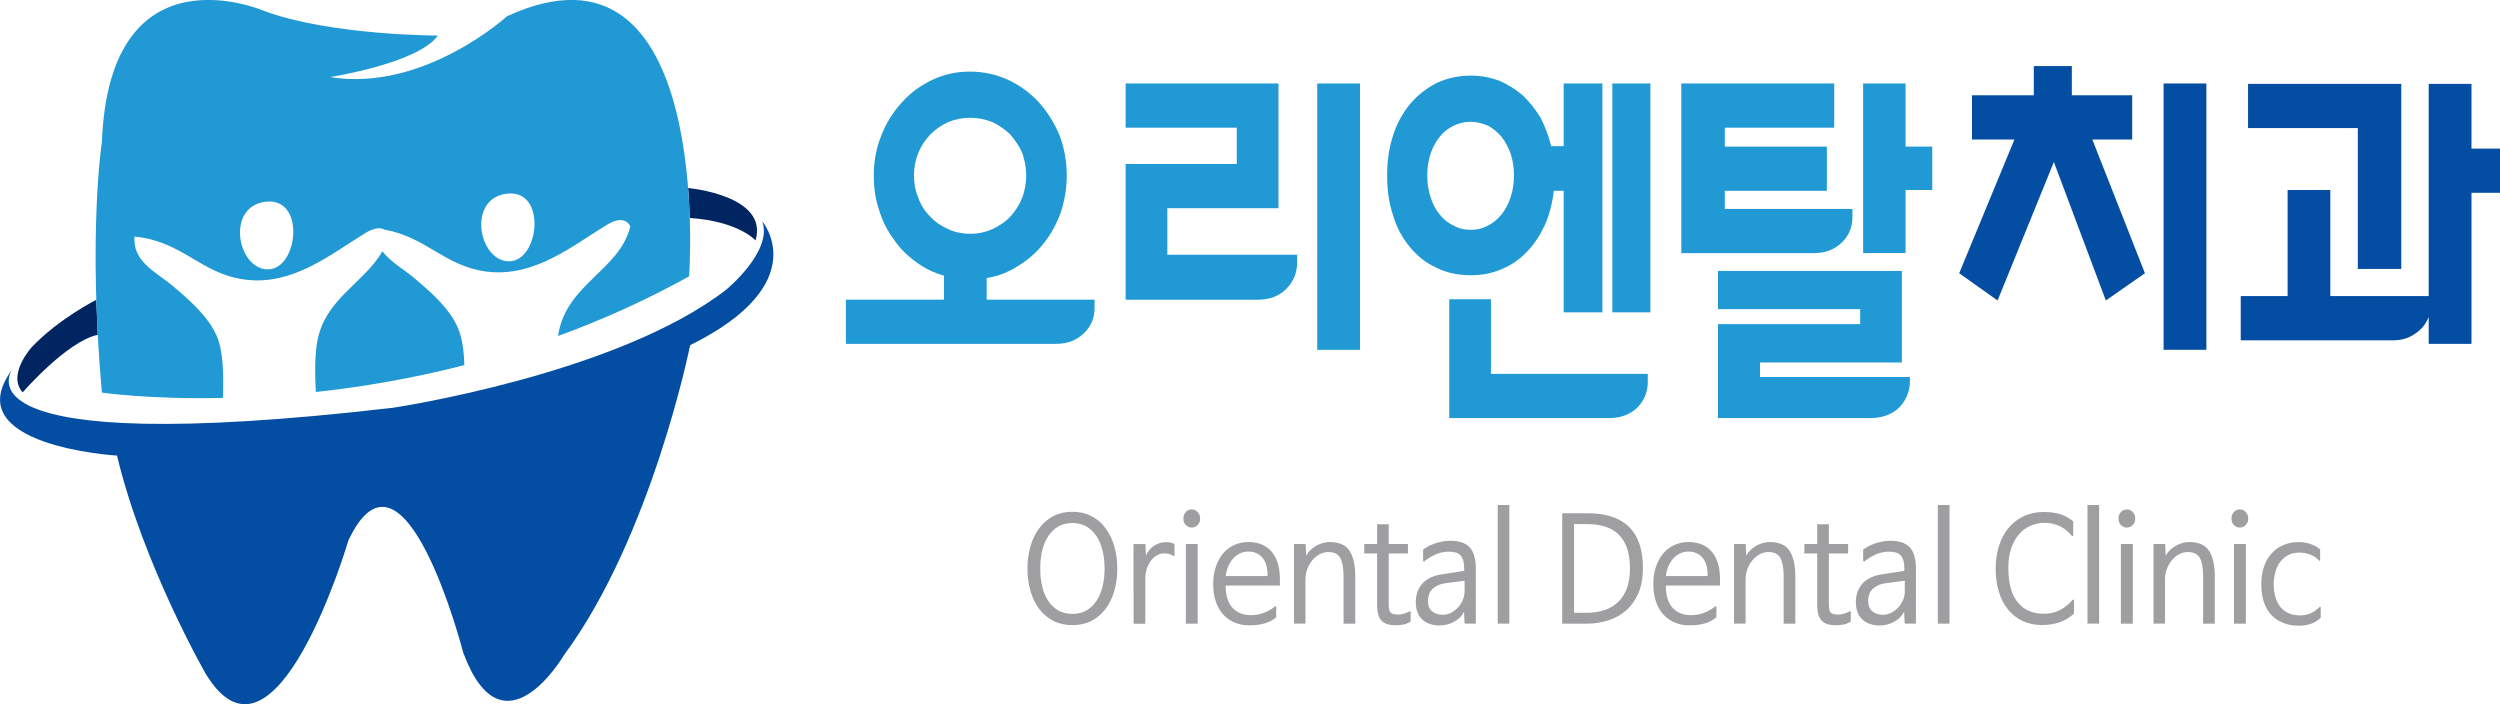 <svg width="71" height="20" viewBox="0 0 71 20" fill="none" xmlns="http://www.w3.org/2000/svg">
<g clip-path="url(#clip0_76_5557)">
<path d="M2.733 8.516C2.733 8.516 1.683 9.041 0.906 9.854C0.906 9.854 0.19 10.637 0.644 11.143C0.644 11.143 1.903 9.691 2.776 9.509L2.735 8.517L2.733 8.516Z" fill="#002561"/>
<path d="M19.543 5.34C19.543 5.34 21.84 5.544 21.457 6.829C21.457 6.829 20.989 6.286 19.589 6.19C19.589 6.19 19.567 5.614 19.543 5.341V5.34Z" fill="#002561"/>
<path d="M0.356 10.482C0.356 10.482 -1.605 13.062 11.157 11.581C11.157 11.581 17.512 10.635 20.62 8.23C20.62 8.23 21.96 7.135 21.647 6.282C21.647 6.282 23.151 8.047 19.6 9.803C19.6 9.803 18.508 15.24 16.012 18.612C16.012 18.612 14.278 21.573 13.154 18.53C13.154 18.53 11.477 12.013 9.896 15.344C9.896 15.344 7.819 22.416 5.838 19.128C5.838 19.128 4.067 16.042 3.323 12.939C3.323 12.939 -1.291 12.668 0.357 10.483L0.356 10.482Z" fill="#034EA2"/>
<path d="M11.752 7.887C11.472 7.651 11.087 7.439 10.86 7.135C10.346 8.043 9.202 8.488 9.002 9.747C8.936 10.174 8.943 10.65 8.97 11.132C10.256 10.994 11.683 10.755 13.187 10.37C13.175 9.955 13.126 9.577 12.993 9.285C12.742 8.725 12.194 8.26 11.752 7.887Z" fill="#2099D5"/>
<path d="M6.142 9.514C5.89 8.955 5.342 8.49 4.901 8.116C4.459 7.742 3.754 7.433 3.822 6.719C5.188 6.849 5.693 7.773 6.953 7.94C8.326 8.125 9.423 7.195 10.405 6.602C10.462 6.567 10.565 6.516 10.674 6.493C10.674 6.492 10.674 6.49 10.674 6.489C10.678 6.489 10.681 6.489 10.685 6.489C10.766 6.475 10.849 6.48 10.923 6.522C12.106 6.732 12.624 7.554 13.803 7.711C15.178 7.894 16.274 6.965 17.257 6.372C17.385 6.293 17.741 6.116 17.903 6.429C17.587 7.692 16.084 8.056 15.853 9.515C15.853 9.524 15.851 9.534 15.85 9.542C17.075 9.095 18.325 8.539 19.571 7.848C19.571 7.848 20.3 -2.252 14.4 0.461C14.4 0.461 12.033 2.621 9.374 2.189C9.374 2.189 11.887 1.796 12.434 1.01C12.434 1.01 9.374 1.01 7.481 0.303C7.481 0.303 3.111 -1.584 2.893 4.035C2.893 4.035 2.493 6.629 2.893 11.149C2.893 11.149 4.218 11.347 6.332 11.301C6.353 10.619 6.345 9.962 6.143 9.511L6.142 9.514ZM14.395 5.5C15.539 5.363 15.323 7.433 14.449 7.421C13.591 7.41 13.259 5.636 14.395 5.5ZM7.544 5.728C8.689 5.592 8.473 7.662 7.598 7.65C6.74 7.638 6.407 5.865 7.544 5.728Z" fill="#2099D5"/>
<path d="M27.555 2.034C27.928 2.034 28.292 2.113 28.635 2.27C28.968 2.426 29.257 2.639 29.507 2.908C29.746 3.178 29.943 3.491 30.089 3.838C30.224 4.197 30.296 4.577 30.296 4.982C30.296 5.353 30.233 5.698 30.13 6.024C30.006 6.36 29.849 6.652 29.652 6.897C29.445 7.166 29.196 7.379 28.924 7.547C28.644 7.726 28.343 7.85 28.022 7.895V8.511H31.086V8.746C31.086 9.038 30.981 9.273 30.785 9.463C30.576 9.664 30.318 9.765 29.995 9.765H24.024V8.511H26.808V7.827C26.516 7.748 26.247 7.615 26.008 7.434C25.76 7.255 25.542 7.042 25.375 6.785C25.188 6.537 25.053 6.257 24.96 5.944C24.856 5.641 24.815 5.316 24.815 4.981C24.815 4.576 24.887 4.196 25.034 3.837C25.169 3.49 25.366 3.176 25.615 2.907C25.853 2.638 26.145 2.426 26.476 2.268C26.809 2.112 27.162 2.033 27.556 2.033M27.556 6.639C27.784 6.639 27.992 6.593 28.189 6.505C28.375 6.415 28.553 6.303 28.698 6.146C28.833 6.001 28.948 5.82 29.03 5.621C29.103 5.417 29.144 5.206 29.144 4.982C29.144 4.758 29.103 4.545 29.03 4.343C28.948 4.153 28.833 3.985 28.698 3.827C28.552 3.683 28.375 3.558 28.189 3.47C27.991 3.391 27.784 3.345 27.556 3.345C27.329 3.345 27.109 3.391 26.922 3.47C26.726 3.558 26.559 3.681 26.413 3.827C26.268 3.985 26.154 4.153 26.08 4.343C25.998 4.545 25.956 4.757 25.956 4.982C25.956 5.207 25.997 5.418 26.08 5.621C26.152 5.82 26.267 6.001 26.413 6.146C26.559 6.304 26.724 6.415 26.922 6.505C27.109 6.595 27.328 6.639 27.556 6.639Z" fill="#2099D5"/>
<path d="M33.152 5.912V7.234H36.838V7.458C36.838 7.75 36.734 7.997 36.537 8.199C36.33 8.41 36.05 8.512 35.717 8.512H31.968V4.657H35.124V3.626H31.968V2.371H36.309V5.912H33.152ZM37.409 2.371H38.624V9.936H37.409V2.371Z" fill="#2099D5"/>
<path d="M44.408 5.418H44.128C44.087 5.777 44.003 6.092 43.878 6.381C43.743 6.673 43.577 6.931 43.381 7.133C43.172 7.358 42.933 7.524 42.663 7.636C42.393 7.76 42.092 7.816 41.771 7.816C41.407 7.816 41.084 7.749 40.795 7.603C40.494 7.469 40.245 7.267 40.036 7.01C39.83 6.763 39.662 6.46 39.559 6.102C39.445 5.767 39.394 5.386 39.394 4.982C39.394 4.577 39.445 4.209 39.559 3.861C39.662 3.525 39.83 3.222 40.036 2.965C40.245 2.717 40.494 2.516 40.795 2.359C41.086 2.225 41.408 2.147 41.771 2.147C42.062 2.147 42.331 2.202 42.581 2.292C42.83 2.405 43.049 2.539 43.256 2.717C43.442 2.898 43.608 3.109 43.754 3.345C43.878 3.591 43.982 3.861 44.054 4.151H44.408V2.37H45.508V8.87H44.408V5.418ZM41.771 6.527C41.938 6.527 42.104 6.494 42.258 6.405C42.404 6.338 42.528 6.225 42.643 6.092C42.747 5.957 42.841 5.8 42.902 5.598C42.965 5.418 42.996 5.207 42.996 4.982C42.996 4.757 42.965 4.556 42.902 4.366C42.841 4.186 42.747 4.017 42.643 3.885C42.528 3.749 42.405 3.649 42.258 3.57C42.103 3.503 41.937 3.458 41.771 3.458C41.583 3.458 41.428 3.502 41.282 3.57C41.127 3.649 40.993 3.749 40.888 3.885C40.773 4.019 40.691 4.187 40.628 4.366C40.566 4.556 40.534 4.757 40.534 4.982C40.534 5.207 40.566 5.418 40.628 5.598C40.691 5.8 40.773 5.957 40.888 6.092C40.992 6.225 41.127 6.338 41.282 6.405C41.428 6.494 41.583 6.527 41.771 6.527ZM41.159 11.873V8.499H42.343V10.617H46.797V10.851C46.797 11.132 46.693 11.379 46.496 11.581C46.289 11.77 46.029 11.873 45.708 11.873H41.16H41.159ZM45.79 2.37H46.871V8.87H45.79V2.371V2.37Z" fill="#2099D5"/>
<path d="M47.751 2.371H52.091V3.626H48.985V4.163H51.883V5.418H48.985V5.934H52.609V6.159C52.609 6.45 52.507 6.697 52.309 6.886C52.102 7.088 51.842 7.189 51.509 7.189H47.749V2.371H47.751ZM49.984 10.294V10.707H54.242V10.82C54.242 11.111 54.138 11.358 53.941 11.57C53.734 11.772 53.454 11.873 53.121 11.873H48.791V9.206H52.829V8.78H48.791V7.694H54.013V10.294H49.984ZM52.913 2.371H54.118V4.163H54.876V5.396H54.118V7.188H52.913V2.371Z" fill="#2099D5"/>
<path d="M56.005 2.706H57.76V1.877H58.84V2.706H60.554V3.962H59.422L60.916 7.76L59.806 8.534L58.33 4.6L56.731 8.534L55.641 7.76L57.21 3.962H56.005V2.706ZM61.446 2.37H62.661V9.935H61.446V2.371V2.37Z" fill="#034EA2"/>
<path d="M68.975 9.004C68.893 9.206 68.767 9.363 68.591 9.475C68.404 9.609 68.196 9.666 67.947 9.666H63.637V8.409H64.968V5.396H66.181V8.409H68.975V2.382H70.19V4.22H71V5.476H70.19V9.766H68.975V9.005V9.004ZM63.845 2.381H68.196V7.637H66.962V3.637H63.845V2.382V2.381Z" fill="#034EA2"/>
<path d="M30.456 17.753C30.254 17.753 30.074 17.714 29.917 17.634C29.76 17.553 29.626 17.44 29.517 17.296C29.408 17.153 29.324 16.984 29.268 16.788C29.21 16.593 29.18 16.38 29.18 16.15C29.18 15.92 29.21 15.706 29.268 15.51C29.324 15.314 29.408 15.143 29.517 14.998C29.625 14.852 29.759 14.738 29.917 14.657C30.074 14.576 30.254 14.534 30.456 14.534C30.657 14.534 30.837 14.576 30.996 14.657C31.154 14.737 31.286 14.852 31.395 14.998C31.503 15.143 31.587 15.312 31.645 15.51C31.703 15.707 31.731 15.919 31.731 16.15C31.731 16.381 31.701 16.593 31.645 16.788C31.587 16.984 31.505 17.153 31.395 17.296C31.286 17.44 31.154 17.552 30.996 17.634C30.837 17.715 30.657 17.753 30.456 17.753ZM30.456 17.435C30.607 17.435 30.738 17.403 30.853 17.338C30.967 17.272 31.061 17.183 31.138 17.068C31.215 16.954 31.272 16.818 31.312 16.661C31.35 16.503 31.37 16.333 31.37 16.146C31.37 15.96 31.35 15.79 31.312 15.633C31.273 15.475 31.215 15.338 31.138 15.223C31.061 15.107 30.966 15.016 30.853 14.951C30.738 14.887 30.606 14.853 30.456 14.853C30.305 14.853 30.173 14.887 30.058 14.951C29.944 15.016 29.849 15.107 29.772 15.223C29.696 15.338 29.638 15.475 29.599 15.633C29.561 15.79 29.543 15.961 29.543 16.146C29.543 16.332 29.562 16.503 29.599 16.661C29.638 16.819 29.696 16.954 29.772 17.068C29.849 17.183 29.944 17.273 30.058 17.338C30.173 17.403 30.305 17.435 30.456 17.435Z" fill="#9F9EA0"/>
<path d="M33.309 15.778C33.273 15.756 33.235 15.741 33.198 15.731C33.159 15.72 33.114 15.716 33.063 15.716C32.996 15.716 32.931 15.732 32.865 15.768C32.799 15.803 32.743 15.851 32.693 15.915C32.643 15.979 32.603 16.054 32.572 16.143C32.542 16.231 32.526 16.329 32.526 16.438V17.714H32.195L32.191 15.451H32.529L32.545 15.779C32.599 15.657 32.677 15.564 32.779 15.498C32.882 15.431 32.987 15.398 33.098 15.398C33.152 15.398 33.198 15.401 33.239 15.407C33.279 15.415 33.318 15.43 33.356 15.453V15.759C33.356 15.797 33.341 15.804 33.31 15.779" fill="#9F9EA0"/>
<path d="M33.607 14.73C33.607 14.654 33.63 14.592 33.675 14.542C33.72 14.493 33.776 14.468 33.846 14.468C33.915 14.468 33.969 14.493 34.014 14.542C34.061 14.592 34.084 14.656 34.084 14.73C34.084 14.804 34.061 14.86 34.014 14.909C33.969 14.957 33.913 14.983 33.846 14.983C33.779 14.983 33.72 14.958 33.675 14.909C33.63 14.86 33.607 14.802 33.607 14.73ZM34.014 17.712H33.678V15.45H34.014V17.712Z" fill="#9F9EA0"/>
<path d="M35.459 15.395C35.741 15.395 35.96 15.486 36.115 15.669C36.271 15.852 36.349 16.116 36.349 16.46V16.63H34.809V16.667C34.814 16.934 34.881 17.132 35.01 17.269C35.137 17.404 35.309 17.471 35.524 17.471C35.637 17.471 35.749 17.453 35.859 17.417C35.97 17.38 36.086 17.319 36.203 17.23C36.231 17.205 36.245 17.21 36.245 17.246V17.532C36.137 17.619 36.02 17.68 35.895 17.711C35.771 17.744 35.63 17.759 35.477 17.759C35.325 17.759 35.188 17.733 35.062 17.68C34.938 17.627 34.83 17.552 34.739 17.453C34.65 17.354 34.58 17.232 34.53 17.086C34.48 16.941 34.455 16.775 34.455 16.587C34.455 16.399 34.48 16.245 34.529 16.099C34.578 15.953 34.646 15.826 34.733 15.721C34.822 15.617 34.927 15.535 35.051 15.479C35.173 15.422 35.309 15.394 35.458 15.394M34.813 16.361H35.999V16.344C35.999 16.12 35.949 15.952 35.852 15.837C35.753 15.722 35.62 15.664 35.449 15.664C35.371 15.664 35.295 15.68 35.225 15.712C35.155 15.743 35.092 15.789 35.035 15.848C34.979 15.905 34.931 15.977 34.894 16.06C34.855 16.145 34.827 16.238 34.813 16.34V16.362V16.361Z" fill="#9F9EA0"/>
<path d="M38.489 16.375V17.713H38.157V16.366C38.157 16.135 38.126 15.961 38.064 15.848C38.004 15.734 37.889 15.678 37.722 15.678C37.641 15.678 37.562 15.698 37.483 15.737C37.406 15.777 37.337 15.833 37.276 15.904C37.216 15.974 37.167 16.057 37.131 16.151C37.094 16.246 37.074 16.352 37.074 16.465V17.711H36.749V15.449H37.079L37.095 15.777H37.099C37.13 15.718 37.169 15.666 37.22 15.619C37.27 15.571 37.325 15.532 37.383 15.498C37.442 15.466 37.504 15.44 37.569 15.422C37.635 15.404 37.7 15.394 37.763 15.394C38.03 15.394 38.219 15.478 38.327 15.645C38.435 15.813 38.49 16.054 38.49 16.373" fill="#9F9EA0"/>
<path d="M40.02 17.368C40.048 17.346 40.062 17.354 40.062 17.393V17.646C40.011 17.688 39.949 17.716 39.876 17.733C39.804 17.75 39.732 17.757 39.663 17.757C39.465 17.761 39.324 17.719 39.238 17.63C39.152 17.543 39.11 17.393 39.11 17.185V15.718H38.745V15.449H39.11V14.889H39.44V15.449H39.985V15.718H39.44V17.131C39.44 17.192 39.441 17.244 39.448 17.284C39.453 17.325 39.465 17.36 39.483 17.384C39.501 17.409 39.528 17.427 39.563 17.438C39.599 17.448 39.646 17.454 39.705 17.454C39.741 17.454 39.79 17.447 39.852 17.434C39.912 17.421 39.968 17.398 40.019 17.368" fill="#9F9EA0"/>
<path d="M40.466 15.935C40.453 15.949 40.441 15.953 40.431 15.949C40.42 15.945 40.416 15.932 40.416 15.909V15.608C40.523 15.53 40.643 15.469 40.777 15.425C40.911 15.382 41.047 15.358 41.187 15.358C41.438 15.358 41.622 15.42 41.739 15.544C41.856 15.669 41.914 15.874 41.914 16.158V17.711H41.595L41.579 17.383H41.575C41.542 17.444 41.501 17.499 41.451 17.546C41.401 17.593 41.345 17.632 41.285 17.663C41.224 17.696 41.161 17.72 41.097 17.736C41.032 17.752 40.966 17.762 40.903 17.762C40.8 17.764 40.706 17.752 40.62 17.724C40.534 17.696 40.461 17.656 40.4 17.6C40.339 17.545 40.291 17.476 40.258 17.393C40.225 17.309 40.208 17.213 40.208 17.107C40.208 16.896 40.268 16.721 40.388 16.582C40.508 16.443 40.687 16.355 40.925 16.314L41.584 16.211V16.173C41.584 16.075 41.575 15.991 41.557 15.925C41.539 15.858 41.513 15.807 41.477 15.77C41.441 15.732 41.395 15.706 41.34 15.691C41.285 15.675 41.221 15.668 41.146 15.668C41.024 15.668 40.908 15.689 40.799 15.734C40.69 15.778 40.578 15.845 40.462 15.932M41.595 16.79V16.491L41.038 16.565C40.894 16.587 40.778 16.639 40.688 16.721C40.6 16.802 40.555 16.92 40.555 17.076C40.555 17.199 40.593 17.295 40.672 17.362C40.749 17.428 40.85 17.46 40.972 17.46C41.055 17.46 41.133 17.442 41.209 17.404C41.284 17.363 41.35 17.313 41.408 17.251C41.465 17.19 41.51 17.117 41.545 17.038C41.577 16.957 41.595 16.875 41.595 16.79Z" fill="#9F9EA0"/>
<path d="M42.865 14.342H42.535V17.711H42.865V14.342Z" fill="#9F9EA0"/>
<path d="M45.052 17.713H44.367V14.576H45.082C46.135 14.576 46.659 15.094 46.659 16.13C46.659 16.403 46.617 16.64 46.533 16.839C46.448 17.038 46.333 17.203 46.187 17.332C46.041 17.461 45.87 17.557 45.674 17.619C45.48 17.681 45.272 17.713 45.052 17.713ZM45.078 14.883H44.704V17.403H45.059C45.448 17.403 45.75 17.297 45.966 17.086C46.182 16.875 46.291 16.559 46.291 16.139C46.291 15.303 45.886 14.884 45.078 14.884" fill="#9F9EA0"/>
<path d="M47.958 15.395C48.239 15.395 48.459 15.486 48.615 15.669C48.77 15.852 48.849 16.116 48.849 16.46V16.63H47.31V16.667C47.315 16.934 47.382 17.132 47.509 17.269C47.638 17.404 47.809 17.471 48.023 17.471C48.136 17.471 48.248 17.453 48.359 17.417C48.471 17.38 48.585 17.319 48.703 17.23C48.73 17.205 48.745 17.21 48.745 17.246V17.532C48.637 17.619 48.52 17.68 48.395 17.711C48.269 17.744 48.13 17.759 47.976 17.759C47.822 17.759 47.687 17.733 47.562 17.68C47.436 17.627 47.329 17.552 47.239 17.453C47.149 17.354 47.078 17.232 47.029 17.086C46.981 16.941 46.955 16.775 46.955 16.587C46.955 16.399 46.978 16.245 47.028 16.099C47.077 15.953 47.145 15.826 47.233 15.721C47.321 15.617 47.427 15.535 47.549 15.479C47.671 15.422 47.809 15.394 47.956 15.394M47.312 16.361H48.498V16.344C48.498 16.12 48.449 15.952 48.35 15.837C48.251 15.722 48.117 15.664 47.95 15.664C47.87 15.664 47.796 15.68 47.725 15.712C47.654 15.743 47.59 15.789 47.535 15.848C47.478 15.905 47.431 15.977 47.392 16.06C47.353 16.145 47.327 16.238 47.312 16.34V16.362V16.361Z" fill="#9F9EA0"/>
<path d="M50.987 16.375V17.713H50.656V16.366C50.656 16.135 50.626 15.961 50.564 15.848C50.502 15.734 50.389 15.678 50.222 15.678C50.141 15.678 50.06 15.698 49.983 15.737C49.904 15.777 49.836 15.833 49.776 15.904C49.715 15.974 49.666 16.057 49.63 16.151C49.592 16.246 49.574 16.352 49.574 16.465V17.711H49.247V15.449H49.577L49.592 15.777H49.596C49.627 15.718 49.668 15.666 49.717 15.619C49.767 15.571 49.821 15.532 49.88 15.498C49.939 15.466 50.001 15.44 50.066 15.422C50.132 15.404 50.196 15.394 50.26 15.394C50.527 15.394 50.714 15.478 50.824 15.645C50.933 15.813 50.987 16.054 50.987 16.373" fill="#9F9EA0"/>
<path d="M52.519 17.368C52.548 17.346 52.562 17.354 52.562 17.393V17.646C52.51 17.688 52.449 17.716 52.375 17.733C52.302 17.75 52.231 17.757 52.162 17.757C51.965 17.761 51.824 17.719 51.739 17.63C51.653 17.543 51.609 17.393 51.609 17.185V15.718H51.244V15.449H51.609V14.889H51.94V15.449H52.486V15.718H51.94V17.131C51.94 17.192 51.942 17.244 51.947 17.284C51.954 17.325 51.965 17.36 51.982 17.384C52 17.409 52.027 17.427 52.063 17.438C52.099 17.448 52.147 17.454 52.204 17.454C52.239 17.454 52.289 17.447 52.35 17.434C52.411 17.421 52.467 17.398 52.519 17.368Z" fill="#9F9EA0"/>
<path d="M52.964 15.935C52.951 15.949 52.94 15.953 52.931 15.949C52.919 15.945 52.914 15.932 52.914 15.909V15.608C53.022 15.53 53.142 15.469 53.275 15.425C53.408 15.382 53.545 15.358 53.685 15.358C53.936 15.358 54.12 15.42 54.237 15.544C54.354 15.669 54.412 15.874 54.412 16.158V17.711H54.093L54.078 17.383H54.074C54.04 17.444 53.998 17.499 53.948 17.546C53.899 17.593 53.842 17.632 53.783 17.663C53.721 17.696 53.66 17.72 53.594 17.736C53.529 17.752 53.464 17.762 53.401 17.762C53.298 17.764 53.205 17.752 53.118 17.724C53.034 17.696 52.959 17.656 52.899 17.6C52.837 17.545 52.789 17.476 52.756 17.393C52.722 17.309 52.706 17.213 52.706 17.107C52.706 16.896 52.767 16.721 52.887 16.582C53.008 16.443 53.187 16.355 53.425 16.314L54.084 16.211V16.173C54.084 16.075 54.076 15.991 54.057 15.925C54.039 15.858 54.012 15.807 53.976 15.77C53.941 15.732 53.895 15.706 53.841 15.691C53.786 15.675 53.721 15.668 53.647 15.668C53.523 15.668 53.408 15.689 53.3 15.734C53.192 15.778 53.079 15.845 52.963 15.932M54.096 16.79V16.491L53.539 16.565C53.395 16.587 53.279 16.639 53.189 16.721C53.099 16.802 53.056 16.92 53.056 17.076C53.056 17.199 53.094 17.295 53.174 17.362C53.251 17.428 53.352 17.46 53.475 17.46C53.557 17.46 53.635 17.442 53.711 17.404C53.787 17.363 53.853 17.313 53.91 17.251C53.968 17.19 54.013 17.117 54.048 17.038C54.081 16.957 54.097 16.875 54.097 16.79" fill="#9F9EA0"/>
<path d="M55.366 14.342H55.034V17.711H55.366V14.342Z" fill="#9F9EA0"/>
<path d="M58.852 17.046C58.884 17.017 58.902 17.023 58.902 17.063V17.428C58.781 17.537 58.646 17.618 58.495 17.672C58.344 17.723 58.178 17.751 57.996 17.751C57.788 17.751 57.603 17.712 57.44 17.635C57.278 17.558 57.139 17.448 57.026 17.307C56.911 17.167 56.824 16.997 56.766 16.802C56.707 16.606 56.677 16.388 56.677 16.146C56.677 15.905 56.712 15.674 56.78 15.475C56.848 15.275 56.942 15.107 57.064 14.968C57.187 14.828 57.331 14.721 57.496 14.65C57.663 14.577 57.845 14.54 58.041 14.54C58.21 14.54 58.363 14.559 58.499 14.599C58.634 14.64 58.761 14.709 58.88 14.809V15.19C58.88 15.21 58.875 15.22 58.864 15.224C58.854 15.226 58.843 15.22 58.831 15.206C58.63 14.969 58.376 14.849 58.066 14.849C57.922 14.849 57.787 14.878 57.662 14.933C57.536 14.989 57.428 15.07 57.337 15.177C57.244 15.285 57.171 15.419 57.117 15.577C57.063 15.736 57.036 15.919 57.036 16.126C57.036 16.557 57.123 16.883 57.3 17.102C57.476 17.322 57.727 17.431 58.054 17.431C58.36 17.431 58.628 17.302 58.853 17.047" fill="#9F9EA0"/>
<path d="M59.615 14.342H59.285V17.711H59.615V14.342Z" fill="#9F9EA0"/>
<path d="M60.165 14.73C60.165 14.654 60.187 14.592 60.232 14.542C60.279 14.493 60.334 14.468 60.403 14.468C60.473 14.468 60.527 14.493 60.572 14.542C60.618 14.592 60.641 14.656 60.641 14.73C60.641 14.804 60.618 14.86 60.572 14.909C60.527 14.957 60.47 14.983 60.403 14.983C60.336 14.983 60.277 14.958 60.232 14.909C60.187 14.86 60.165 14.802 60.165 14.73ZM60.572 17.712H60.233V15.45H60.572V17.712Z" fill="#9F9EA0"/>
<path d="M62.899 16.375V17.713H62.568V16.366C62.568 16.135 62.539 15.961 62.476 15.848C62.414 15.734 62.301 15.678 62.135 15.678C62.053 15.678 61.972 15.698 61.895 15.737C61.816 15.777 61.747 15.833 61.686 15.904C61.627 15.974 61.578 16.057 61.542 16.151C61.504 16.246 61.486 16.352 61.486 16.465V17.711H61.16V15.449H61.491L61.506 15.777H61.51C61.541 15.718 61.581 15.666 61.631 15.619C61.681 15.571 61.736 15.532 61.796 15.498C61.853 15.466 61.916 15.44 61.982 15.422C62.046 15.404 62.112 15.394 62.176 15.394C62.444 15.394 62.631 15.478 62.738 15.645C62.847 15.813 62.901 16.054 62.901 16.373" fill="#9F9EA0"/>
<path d="M63.374 14.73C63.374 14.654 63.396 14.592 63.441 14.542C63.486 14.493 63.542 14.468 63.611 14.468C63.681 14.468 63.734 14.493 63.781 14.542C63.827 14.592 63.85 14.656 63.85 14.73C63.85 14.804 63.827 14.86 63.781 14.909C63.734 14.957 63.678 14.983 63.611 14.983C63.544 14.983 63.485 14.958 63.441 14.909C63.396 14.86 63.374 14.802 63.374 14.73ZM63.782 17.712H63.444V15.45H63.782V17.712Z" fill="#9F9EA0"/>
<path d="M65.866 17.248C65.894 17.217 65.909 17.225 65.909 17.265V17.542C65.826 17.625 65.733 17.684 65.626 17.719C65.519 17.752 65.409 17.77 65.294 17.77C65.132 17.77 64.987 17.746 64.856 17.696C64.726 17.646 64.613 17.573 64.517 17.476C64.424 17.379 64.35 17.257 64.299 17.111C64.248 16.965 64.222 16.794 64.222 16.596C64.222 16.413 64.246 16.25 64.295 16.102C64.344 15.954 64.415 15.828 64.507 15.723C64.599 15.619 64.712 15.538 64.843 15.481C64.974 15.425 65.122 15.396 65.285 15.396C65.398 15.396 65.506 15.413 65.612 15.447C65.716 15.48 65.81 15.532 65.892 15.605V15.891C65.892 15.937 65.878 15.942 65.85 15.906C65.769 15.827 65.681 15.771 65.588 15.741C65.497 15.71 65.398 15.694 65.293 15.694C65.173 15.694 65.068 15.72 64.978 15.767C64.889 15.815 64.814 15.88 64.754 15.961C64.696 16.043 64.651 16.139 64.62 16.247C64.59 16.356 64.573 16.472 64.573 16.594C64.573 16.724 64.588 16.842 64.62 16.951C64.651 17.058 64.696 17.152 64.758 17.23C64.82 17.309 64.897 17.369 64.989 17.412C65.083 17.456 65.194 17.477 65.319 17.477C65.425 17.477 65.524 17.459 65.61 17.423C65.698 17.387 65.781 17.329 65.864 17.25" fill="#9F9EA0"/>
</g>
<defs>
<clipPath id="clip0_76_5557">
<rect width="71" height="20" fill="white"/>
</clipPath>
</defs>
</svg>
